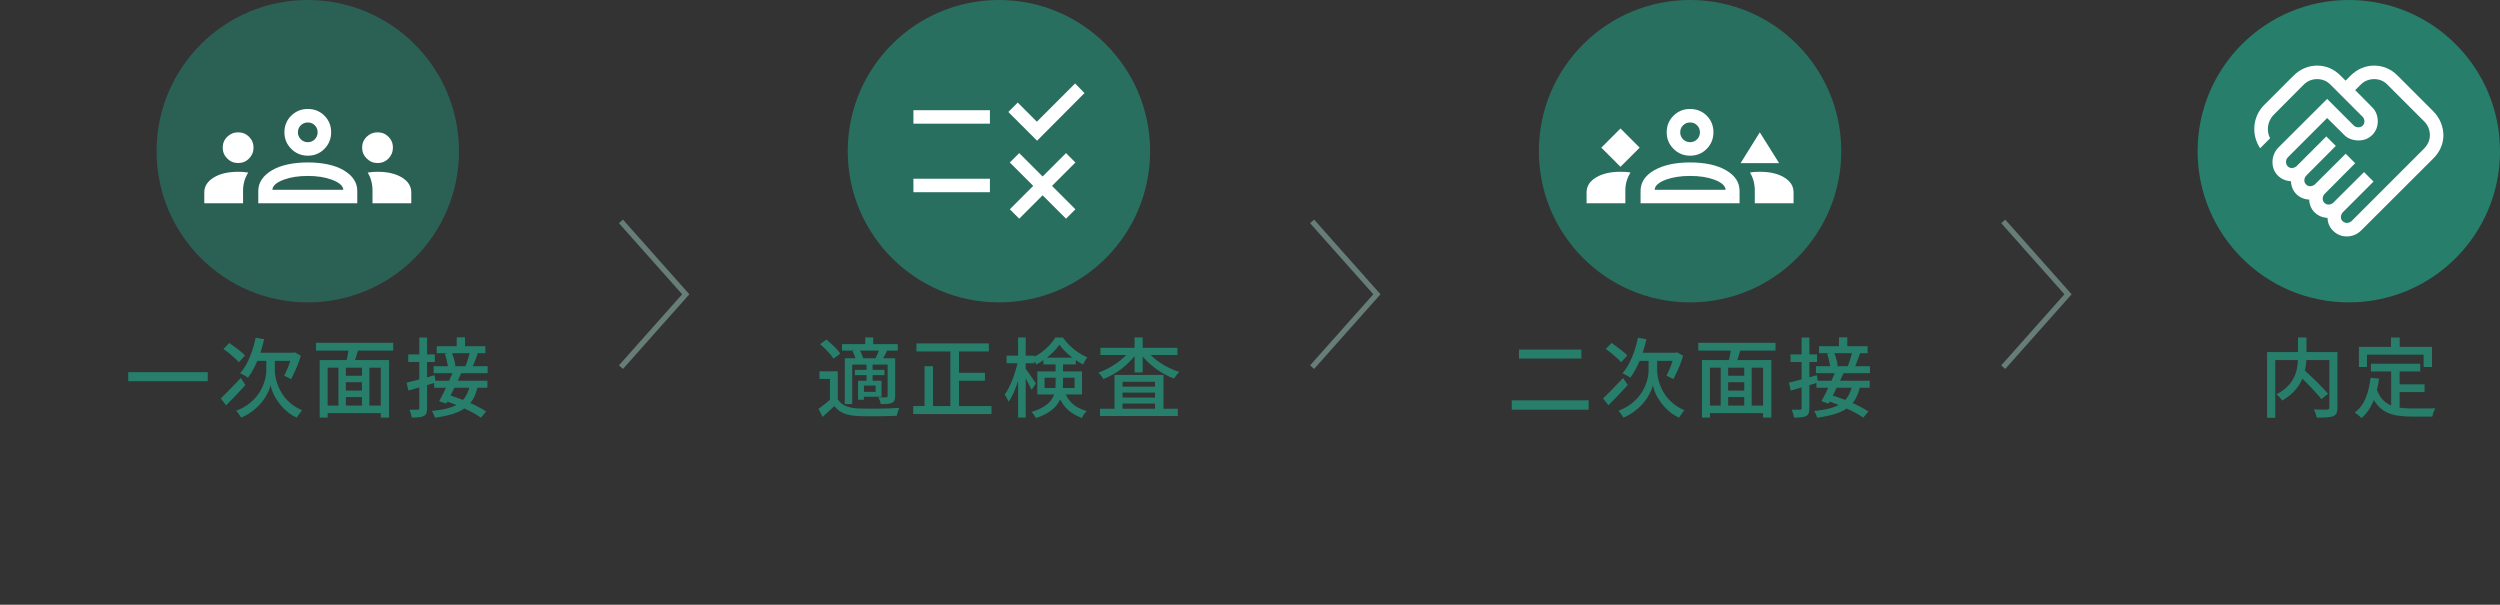 <svg width="463" height="112" viewBox="0 0 463 112" fill="none" xmlns="http://www.w3.org/2000/svg">
<rect x="0" y="0" width="463" height="112" fill="#333333" stroke="none"/>
<g clip-path="url(#clip0_2279_10248)">
<path opacity="0.6" d="M57 56C72.464 56 85 43.464 85 28C85 12.536 72.464 0 57 0C41.536 0 29 12.536 29 28C29 43.464 41.536 56 57 56Z" fill="#277F6B"/>
<mask id="mask0_2279_10248" style="mask-type:alpha" maskUnits="userSpaceOnUse" x="37" y="8" width="40" height="40">
<path d="M77 8H37V48H77V8Z" fill="#D9D9D9"/>
</mask>
<g mask="url(#mask0_2279_10248)">
<path d="M37.834 37.648V35.615C37.834 34.507 38.413 33.596 39.571 32.883C40.729 32.17 42.239 31.814 44.1 31.814C44.408 31.814 44.717 31.824 45.029 31.843C45.341 31.862 45.656 31.899 45.972 31.955C45.647 32.474 45.406 33.014 45.249 33.572C45.092 34.131 45.014 34.704 45.014 35.292V37.648H37.834ZM47.834 37.648V35.356C47.834 34.576 48.053 33.862 48.491 33.216C48.929 32.57 49.561 32.007 50.385 31.526C51.21 31.045 52.184 30.684 53.309 30.444C54.432 30.204 55.661 30.083 56.994 30.083C58.353 30.083 59.595 30.204 60.719 30.444C61.842 30.684 62.817 31.045 63.641 31.526C64.466 32.007 65.094 32.57 65.523 33.216C65.953 33.862 66.167 34.576 66.167 35.356V37.648H47.834ZM68.988 37.648V35.297C68.988 34.67 68.914 34.079 68.765 33.524C68.617 32.97 68.394 32.447 68.097 31.955C68.424 31.899 68.736 31.862 69.034 31.843C69.332 31.824 69.627 31.814 69.917 31.814C71.778 31.814 73.285 32.166 74.438 32.87C75.591 33.574 76.167 34.489 76.167 35.615V37.648H68.988ZM50.462 35.148H63.565V34.971C63.394 34.298 62.685 33.732 61.436 33.273C60.189 32.813 58.71 32.583 57.001 32.583C55.291 32.583 53.813 32.813 52.565 33.273C51.317 33.732 50.616 34.298 50.462 34.971V35.148ZM44.096 30.195C43.31 30.195 42.639 29.916 42.082 29.358C41.526 28.799 41.247 28.127 41.247 27.343C41.247 26.548 41.527 25.877 42.086 25.329C42.644 24.781 43.316 24.507 44.1 24.507C44.895 24.507 45.569 24.781 46.122 25.329C46.676 25.877 46.953 26.55 46.953 27.348C46.953 28.122 46.679 28.791 46.131 29.353C45.584 29.915 44.905 30.195 44.096 30.195ZM69.917 30.195C69.14 30.195 68.47 29.915 67.908 29.353C67.346 28.791 67.065 28.122 67.065 27.348C67.065 26.55 67.346 25.877 67.908 25.329C68.47 24.781 69.141 24.507 69.92 24.507C70.724 24.507 71.4 24.781 71.948 25.329C72.496 25.877 72.77 26.548 72.77 27.343C72.77 28.127 72.496 28.799 71.95 29.358C71.403 29.916 70.726 30.195 69.917 30.195ZM57.006 28.833C55.806 28.833 54.784 28.413 53.94 27.571C53.096 26.73 52.674 25.709 52.674 24.507C52.674 23.281 53.095 22.253 53.936 21.424C54.777 20.594 55.799 20.18 57.001 20.18C58.226 20.18 59.254 20.594 60.084 21.422C60.913 22.25 61.327 23.276 61.327 24.501C61.327 25.701 60.913 26.723 60.085 27.568C59.257 28.412 58.231 28.833 57.006 28.833ZM57.009 26.333C57.518 26.333 57.949 26.155 58.3 25.798C58.652 25.442 58.828 25.008 58.828 24.498C58.828 23.989 58.653 23.558 58.302 23.207C57.952 22.855 57.518 22.68 57.001 22.68C56.496 22.68 56.066 22.855 55.709 23.205C55.352 23.555 55.174 23.989 55.174 24.507C55.174 25.011 55.352 25.442 55.709 25.798C56.066 26.155 56.499 26.333 57.009 26.333Z" fill="white"/>
</g>
<path d="M23.752 68.928H38.472V70.592H23.752V68.928ZM47.352 62.544L48.92 62.832C48.707 63.76 48.451 64.667 48.152 65.552C47.853 66.427 47.512 67.237 47.128 67.984C46.755 68.731 46.355 69.387 45.928 69.952C45.821 69.867 45.677 69.771 45.496 69.664C45.325 69.557 45.144 69.456 44.952 69.36C44.771 69.264 44.611 69.184 44.472 69.12C44.931 68.608 45.341 68.005 45.704 67.312C46.077 66.619 46.403 65.861 46.68 65.04C46.957 64.219 47.181 63.387 47.352 62.544ZM50.12 66.72H50.904V68.688C50.904 68.997 50.947 69.392 51.032 69.872C51.117 70.341 51.267 70.853 51.48 71.408C51.693 71.963 51.987 72.523 52.36 73.088C52.733 73.643 53.213 74.171 53.8 74.672C54.397 75.173 55.112 75.611 55.944 75.984C55.848 76.091 55.736 76.229 55.608 76.4C55.491 76.571 55.373 76.736 55.256 76.896C55.139 77.067 55.043 77.216 54.968 77.344C54.328 77.056 53.763 76.709 53.272 76.304C52.781 75.909 52.349 75.483 51.976 75.024C51.603 74.565 51.283 74.112 51.016 73.664C50.76 73.205 50.557 72.773 50.408 72.368C50.269 71.963 50.168 71.616 50.104 71.328C50.051 71.627 49.939 71.973 49.768 72.368C49.597 72.763 49.368 73.189 49.08 73.648C48.803 74.096 48.456 74.544 48.04 74.992C47.624 75.44 47.133 75.867 46.568 76.272C46.013 76.677 45.379 77.035 44.664 77.344C44.6 77.227 44.509 77.088 44.392 76.928C44.285 76.768 44.173 76.608 44.056 76.448C43.939 76.299 43.832 76.176 43.736 76.08C44.664 75.717 45.453 75.285 46.104 74.784C46.755 74.272 47.288 73.733 47.704 73.168C48.131 72.603 48.456 72.043 48.68 71.488C48.915 70.923 49.08 70.4 49.176 69.92C49.272 69.429 49.32 69.024 49.32 68.704V66.72H50.12ZM40.888 73.792C41.197 73.493 41.555 73.141 41.96 72.736C42.365 72.331 42.792 71.893 43.24 71.424C43.699 70.955 44.152 70.48 44.6 70L45.448 71.312C44.872 71.952 44.269 72.603 43.64 73.264C43.011 73.925 42.424 74.523 41.88 75.056L40.888 73.792ZM41.384 64.64L42.456 63.52C42.797 63.744 43.149 63.995 43.512 64.272C43.885 64.539 44.237 64.811 44.568 65.088C44.899 65.355 45.165 65.605 45.368 65.84L44.232 67.088C44.04 66.853 43.784 66.592 43.464 66.304C43.144 66.005 42.803 65.712 42.44 65.424C42.077 65.125 41.725 64.864 41.384 64.64ZM47.656 65.328H54.584V66.832H46.936L47.656 65.328ZM54.072 65.328H54.296L54.6 65.248L55.704 65.872C55.565 66.395 55.389 66.923 55.176 67.456C54.973 67.979 54.76 68.475 54.536 68.944C54.323 69.413 54.115 69.835 53.912 70.208C53.805 70.155 53.672 70.091 53.512 70.016C53.363 69.931 53.208 69.851 53.048 69.776C52.888 69.691 52.749 69.627 52.632 69.584C52.803 69.253 52.984 68.864 53.176 68.416C53.368 67.968 53.544 67.504 53.704 67.024C53.875 66.544 53.997 66.096 54.072 65.68V65.328ZM63.352 69.584H67.64V70.784H63.352V69.584ZM63.352 72.336H67.656V73.536H63.352V72.336ZM60.152 75.12H71.24V76.512H60.152V75.12ZM59.208 66.688H72.056V77.344H70.52V68.096H60.68V77.344H59.208V66.688ZM62.68 67.6H64.056V75.76H62.68V67.6ZM67.032 67.6H68.408V75.712H67.032V67.6ZM64.648 64.16L66.424 64.544C66.253 65.099 66.077 65.664 65.896 66.24C65.725 66.816 65.56 67.307 65.4 67.712L64.024 67.344C64.109 67.045 64.195 66.709 64.28 66.336C64.365 65.963 64.44 65.584 64.504 65.2C64.568 64.816 64.616 64.469 64.648 64.16ZM58.52 63.488H72.824V64.928H58.52V63.488ZM84.584 62.48H86.12V64.656H84.584V62.48ZM80.888 64.112H89.88V65.408H80.888V64.112ZM80.312 67.824H90.312V69.12H80.312V67.824ZM82.376 65.52L83.672 65.264C83.779 65.531 83.88 65.819 83.976 66.128C84.072 66.427 84.152 66.72 84.216 67.008C84.28 67.285 84.317 67.536 84.328 67.76L82.968 68.08C82.957 67.856 82.92 67.595 82.856 67.296C82.803 66.997 82.733 66.693 82.648 66.384C82.573 66.075 82.483 65.787 82.376 65.52ZM87.016 65.248L88.488 65.424C88.328 65.883 88.157 66.347 87.976 66.816C87.805 67.285 87.645 67.691 87.496 68.032L86.2 67.84C86.296 67.595 86.397 67.323 86.504 67.024C86.611 66.715 86.707 66.405 86.792 66.096C86.888 65.776 86.963 65.493 87.016 65.248ZM80.408 70.512H90.264V71.808H80.408V70.512ZM83.928 68.8L85.432 69.088C85.155 69.707 84.851 70.363 84.52 71.056C84.2 71.739 83.875 72.4 83.544 73.04C83.224 73.68 82.925 74.251 82.648 74.752L81.336 74.304C81.603 73.824 81.891 73.269 82.2 72.64C82.509 72.011 82.813 71.36 83.112 70.688C83.421 70.005 83.693 69.376 83.928 68.8ZM82.28 74.192L83.176 73.184C83.763 73.355 84.371 73.557 85 73.792C85.64 74.016 86.269 74.267 86.888 74.544C87.507 74.821 88.088 75.104 88.632 75.392C89.176 75.669 89.64 75.941 90.024 76.208L89.064 77.36C88.701 77.093 88.259 76.811 87.736 76.512C87.213 76.224 86.643 75.941 86.024 75.664C85.405 75.376 84.776 75.104 84.136 74.848C83.496 74.592 82.877 74.373 82.28 74.192ZM87.016 71.408L88.472 71.584C88.269 72.501 87.976 73.291 87.592 73.952C87.208 74.603 86.701 75.152 86.072 75.6C85.453 76.048 84.685 76.411 83.768 76.688C82.861 76.965 81.784 77.189 80.536 77.36C80.493 77.147 80.413 76.923 80.296 76.688C80.189 76.453 80.077 76.261 79.96 76.112C81.091 76.005 82.061 75.845 82.872 75.632C83.693 75.419 84.376 75.131 84.92 74.768C85.475 74.395 85.917 73.936 86.248 73.392C86.589 72.837 86.845 72.176 87.016 71.408ZM75.304 70.864C75.965 70.715 76.76 70.517 77.688 70.272C78.616 70.016 79.549 69.755 80.488 69.488L80.68 70.848C79.805 71.104 78.925 71.365 78.04 71.632C77.165 71.888 76.365 72.123 75.64 72.336L75.304 70.864ZM75.608 65.632H80.52V67.04H75.608V65.632ZM77.656 62.512H79.096V75.584C79.096 75.979 79.053 76.288 78.968 76.512C78.883 76.747 78.723 76.923 78.488 77.04C78.253 77.168 77.955 77.248 77.592 77.28C77.24 77.323 76.792 77.339 76.248 77.328C76.227 77.136 76.173 76.896 76.088 76.608C76.003 76.32 75.912 76.075 75.816 75.872C76.157 75.883 76.472 75.888 76.76 75.888C77.059 75.888 77.256 75.888 77.352 75.888C77.459 75.888 77.533 75.867 77.576 75.824C77.629 75.771 77.656 75.691 77.656 75.584V62.512Z" fill="#277F6B"/>
<path d="M115 68L127 54.5L115 41" stroke="#667D78"/>
<path opacity="0.8" d="M185 56C200.464 56 213 43.464 213 28C213 12.536 200.464 0 185 0C169.536 0 157 12.536 157 28C157 43.464 169.536 56 185 56Z" fill="#277F6B"/>
<mask id="mask1_2279_10248" style="mask-type:alpha" maskUnits="userSpaceOnUse" x="165" y="8" width="40" height="40">
<path d="M205 8H165V48H205V8Z" fill="#D9D9D9"/>
</mask>
<g mask="url(#mask1_2279_10248)">
<path d="M188.759 40.5L187.019 38.76L191.352 34.426L187.019 30.093L188.759 28.353L193.092 32.686L197.426 28.353L199.166 30.093L194.833 34.426L199.166 38.76L197.426 40.5L193.092 36.167L188.759 40.5ZM192.066 26.061L186.743 20.737L188.483 18.997L192.025 22.538L199.108 15.455L200.849 17.237L192.066 26.061ZM169.166 35.596V33.096H183.333V35.596H169.166ZM169.166 22.904V20.404H183.333V22.904H169.166Z" fill="white"/>
</g>
<path d="M155.16 68.768V74.544H153.704V70.176H151.768V68.768H155.16ZM155.16 73.936C155.501 74.501 155.987 74.917 156.616 75.184C157.256 75.451 158.024 75.605 158.92 75.648C159.379 75.659 159.933 75.669 160.584 75.68C161.245 75.68 161.933 75.68 162.648 75.68C163.373 75.669 164.077 75.653 164.76 75.632C165.443 75.6 166.04 75.568 166.552 75.536C166.499 75.643 166.44 75.787 166.376 75.968C166.312 76.139 166.253 76.315 166.2 76.496C166.147 76.688 166.104 76.859 166.072 77.008C165.603 77.029 165.053 77.045 164.424 77.056C163.805 77.077 163.16 77.088 162.488 77.088C161.816 77.099 161.165 77.099 160.536 77.088C159.917 77.077 159.373 77.067 158.904 77.056C157.891 77.013 157.027 76.848 156.312 76.56C155.608 76.283 155.011 75.829 154.52 75.2C154.179 75.531 153.827 75.861 153.464 76.192C153.112 76.523 152.733 76.864 152.328 77.216L151.592 75.712C151.933 75.467 152.301 75.189 152.696 74.88C153.091 74.571 153.469 74.256 153.832 73.936H155.16ZM151.88 63.744L153.032 62.896C153.352 63.141 153.677 63.419 154.008 63.728C154.349 64.027 154.659 64.331 154.936 64.64C155.213 64.939 155.437 65.221 155.608 65.488L154.36 66.432C154.211 66.165 153.997 65.877 153.72 65.568C153.453 65.248 153.155 64.928 152.824 64.608C152.504 64.288 152.189 64 151.88 63.744ZM155.944 63.728H166.264V64.928H155.944V63.728ZM158.328 68.496H163.8V69.472H158.328V68.496ZM160.248 62.496H161.72V64.448H160.248V62.496ZM160.488 67.456H161.608V70.768H160.488V67.456ZM156.456 66.352H164.904V67.52H157.832V74.832H156.456V66.352ZM158.92 70.512H159.992V74.032H158.92V70.512ZM159.496 70.512H163.256V73.472H159.496V72.576H162.168V71.408H159.496V70.512ZM164.392 66.352H165.784V73.36C165.784 73.701 165.741 73.968 165.656 74.16C165.581 74.341 165.432 74.491 165.208 74.608C164.973 74.715 164.685 74.779 164.344 74.8C164.003 74.821 163.592 74.832 163.112 74.832C163.091 74.651 163.037 74.443 162.952 74.208C162.867 73.963 162.776 73.749 162.68 73.568C163.011 73.579 163.309 73.589 163.576 73.6C163.853 73.6 164.04 73.595 164.136 73.584C164.232 73.584 164.296 73.568 164.328 73.536C164.371 73.493 164.392 73.429 164.392 73.344V66.352ZM162.856 64.64L164.28 64.976C164.12 65.296 163.96 65.605 163.8 65.904C163.64 66.203 163.496 66.459 163.368 66.672L162.152 66.368C162.28 66.112 162.408 65.824 162.536 65.504C162.675 65.173 162.781 64.885 162.856 64.64ZM157.88 65.04L159.144 64.736C159.293 64.971 159.432 65.237 159.56 65.536C159.699 65.835 159.789 66.101 159.832 66.336L158.504 66.672C158.472 66.448 158.397 66.187 158.28 65.888C158.163 65.579 158.029 65.296 157.88 65.04ZM169.72 63.6H183.128V65.088H169.72V63.6ZM176.744 69.04H182.408V70.512H176.744V69.04ZM169.128 75.2H183.624V76.688H169.128V75.2ZM176.008 64.176H177.608V75.92H176.008V64.176ZM171.224 67.824H172.792V75.984H171.224V67.824ZM186.424 65.872H191.576V67.28H186.424V65.872ZM188.552 62.496H189.96V77.328H188.552V62.496ZM188.536 66.8L189.432 67.104C189.315 67.744 189.165 68.405 188.984 69.088C188.803 69.771 188.595 70.443 188.36 71.104C188.136 71.755 187.891 72.368 187.624 72.944C187.368 73.509 187.096 73.995 186.808 74.4C186.723 74.197 186.605 73.968 186.456 73.712C186.317 73.456 186.189 73.237 186.072 73.056C186.339 72.704 186.595 72.288 186.84 71.808C187.085 71.317 187.315 70.789 187.528 70.224C187.752 69.659 187.949 69.083 188.12 68.496C188.301 67.909 188.44 67.344 188.536 66.8ZM189.88 68.192C189.965 68.299 190.099 68.485 190.28 68.752C190.472 69.008 190.675 69.291 190.888 69.6C191.112 69.909 191.309 70.197 191.48 70.464C191.661 70.731 191.784 70.917 191.848 71.024L191.048 72.208C190.952 71.995 190.824 71.733 190.664 71.424C190.515 71.115 190.349 70.795 190.168 70.464C189.997 70.123 189.827 69.808 189.656 69.52C189.496 69.232 189.363 69.003 189.256 68.832L189.88 68.192ZM193.24 66.24H199.24V67.488H193.24V66.24ZM196.2 63.84C195.901 64.277 195.528 64.725 195.08 65.184C194.632 65.632 194.136 66.059 193.592 66.464C193.048 66.869 192.488 67.221 191.912 67.52C191.837 67.328 191.725 67.115 191.576 66.88C191.437 66.635 191.304 66.432 191.176 66.272C191.773 65.995 192.344 65.653 192.888 65.248C193.432 64.843 193.923 64.405 194.36 63.936C194.808 63.456 195.171 62.981 195.448 62.512H196.84C197.213 63.035 197.645 63.536 198.136 64.016C198.627 64.485 199.149 64.907 199.704 65.28C200.259 65.653 200.813 65.952 201.368 66.176C201.229 66.347 201.085 66.56 200.936 66.816C200.797 67.061 200.68 67.291 200.584 67.504C200.051 67.227 199.507 66.891 198.952 66.496C198.397 66.101 197.88 65.675 197.4 65.216C196.931 64.747 196.531 64.288 196.2 63.84ZM193.448 69.952V71.856H199.016V69.952H193.448ZM192.12 68.784H200.392V73.056H192.12V68.784ZM195.496 67.008H196.872V71.184C196.872 71.771 196.808 72.357 196.68 72.944C196.552 73.531 196.312 74.101 195.96 74.656C195.619 75.2 195.117 75.707 194.456 76.176C193.795 76.656 192.931 77.072 191.864 77.424C191.821 77.317 191.747 77.189 191.64 77.04C191.544 76.901 191.443 76.763 191.336 76.624C191.229 76.485 191.128 76.379 191.032 76.304C192.035 75.984 192.829 75.632 193.416 75.248C194.013 74.853 194.461 74.432 194.76 73.984C195.059 73.525 195.256 73.061 195.352 72.592C195.448 72.112 195.496 71.632 195.496 71.152V67.008ZM197.016 72.288C197.336 73.077 197.699 73.723 198.104 74.224C198.52 74.715 198.989 75.109 199.512 75.408C200.035 75.696 200.621 75.941 201.272 76.144C201.091 76.304 200.915 76.496 200.744 76.72C200.584 76.955 200.467 77.189 200.392 77.424C199.677 77.147 199.032 76.816 198.456 76.432C197.88 76.048 197.368 75.547 196.92 74.928C196.472 74.309 196.077 73.52 195.736 72.56L197.016 72.288ZM203.72 75.696H218.136V77.04H203.72V75.696ZM207.128 71.616H214.696V72.704H207.128V71.616ZM207.128 73.632H214.696V74.736H207.128V73.632ZM206.408 69.44H215.48V76.416H213.912V70.704H207.896V76.48H206.408V69.44ZM203.8 64.416H218.056V65.744H203.8V64.416ZM210.12 62.496H211.624V68.976H210.12V62.496ZM209.336 64.832L210.584 65.328C210.232 65.84 209.821 66.341 209.352 66.832C208.883 67.323 208.376 67.781 207.832 68.208C207.288 68.624 206.723 69.003 206.136 69.344C205.549 69.675 204.957 69.957 204.36 70.192C204.253 70.011 204.109 69.803 203.928 69.568C203.747 69.333 203.576 69.147 203.416 69.008C203.981 68.816 204.547 68.576 205.112 68.288C205.688 67.989 206.237 67.659 206.76 67.296C207.293 66.923 207.779 66.528 208.216 66.112C208.664 65.696 209.037 65.269 209.336 64.832ZM212.344 64.864C212.653 65.291 213.032 65.707 213.48 66.112C213.928 66.517 214.419 66.896 214.952 67.248C215.485 67.589 216.045 67.904 216.632 68.192C217.229 68.469 217.821 68.699 218.408 68.88C218.301 68.976 218.184 69.099 218.056 69.248C217.939 69.387 217.821 69.536 217.704 69.696C217.597 69.845 217.507 69.984 217.432 70.112C216.824 69.888 216.221 69.611 215.624 69.28C215.027 68.949 214.451 68.576 213.896 68.16C213.352 67.744 212.84 67.301 212.36 66.832C211.891 66.352 211.48 65.856 211.128 65.344L212.344 64.864Z" fill="#277F6B"/>
<path d="M243 68L255 54.5L243 41" stroke="#667D78"/>
<path opacity="0.8" d="M313 56C328.464 56 341 43.464 341 28C341 12.536 328.464 0 313 0C297.536 0 285 12.536 285 28C285 43.464 297.536 56 313 56Z" fill="#277F6B"/>
<mask id="mask2_2279_10248" style="mask-type:alpha" maskUnits="userSpaceOnUse" x="293" y="8" width="40" height="40">
<path d="M333 8H293V48H333V8Z" fill="#D9D9D9"/>
</mask>
<g mask="url(#mask2_2279_10248)">
<path d="M300.116 30.894L303.667 27.343L300.116 23.792L296.565 27.343L300.116 30.894ZM322.36 30.212L325.917 24.507L329.491 30.212H322.36ZM313.006 28.833C311.806 28.833 310.784 28.413 309.94 27.571C309.096 26.73 308.674 25.709 308.674 24.507C308.674 23.281 309.095 22.253 309.936 21.424C310.777 20.594 311.799 20.18 313.001 20.18C314.226 20.18 315.254 20.594 316.084 21.422C316.913 22.25 317.327 23.276 317.327 24.501C317.327 25.701 316.913 26.723 316.085 27.568C315.257 28.412 314.231 28.833 313.006 28.833ZM313.001 22.68C312.496 22.68 312.066 22.855 311.709 23.205C311.352 23.555 311.174 23.989 311.174 24.507C311.174 25.011 311.352 25.442 311.709 25.798C312.066 26.155 312.499 26.333 313.009 26.333C313.518 26.333 313.949 26.155 314.3 25.798C314.652 25.442 314.828 25.008 314.828 24.498C314.828 23.989 314.653 23.558 314.302 23.207C313.952 22.855 313.518 22.68 313.001 22.68ZM293.834 37.648V35.615C293.834 34.489 294.415 33.574 295.577 32.87C296.739 32.166 298.247 31.814 300.101 31.814C300.44 31.814 300.766 31.824 301.078 31.843C301.39 31.862 301.688 31.899 301.972 31.955C301.658 32.447 301.419 32.97 301.257 33.524C301.095 34.079 301.014 34.67 301.014 35.297V37.648H293.834ZM303.834 37.648V35.356C303.834 33.764 304.681 32.487 306.375 31.526C308.069 30.564 310.279 30.083 313.005 30.083C315.756 30.083 317.971 30.564 319.65 31.526C321.328 32.487 322.167 33.764 322.167 35.356V37.648H303.834ZM325.917 31.814C327.792 31.814 329.303 32.166 330.449 32.87C331.594 33.574 332.167 34.489 332.167 35.615V37.648H324.988V35.297C324.988 34.67 324.914 34.079 324.765 33.524C324.617 32.97 324.394 32.447 324.097 31.955C324.381 31.899 324.676 31.862 324.981 31.843C325.287 31.824 325.599 31.814 325.917 31.814ZM312.999 32.583C311.267 32.583 309.779 32.813 308.534 33.273C307.29 33.732 306.599 34.298 306.462 34.971V35.148H319.565V34.971C319.411 34.298 318.719 33.732 317.488 33.273C316.257 32.813 314.761 32.583 312.999 32.583Z" fill="white"/>
</g>
<path d="M281.321 64.752H292.873V66.4H281.321V64.752ZM279.977 74.144H294.217V75.872H279.977V74.144ZM303.353 62.544L304.921 62.832C304.708 63.76 304.452 64.667 304.153 65.552C303.854 66.427 303.513 67.237 303.129 67.984C302.756 68.731 302.356 69.387 301.929 69.952C301.822 69.867 301.678 69.771 301.497 69.664C301.326 69.557 301.145 69.456 300.953 69.36C300.772 69.264 300.612 69.184 300.473 69.12C300.932 68.608 301.342 68.005 301.705 67.312C302.078 66.619 302.404 65.861 302.681 65.04C302.958 64.219 303.182 63.387 303.353 62.544ZM306.121 66.72H306.905V68.688C306.905 68.997 306.948 69.392 307.033 69.872C307.118 70.341 307.268 70.853 307.481 71.408C307.694 71.963 307.988 72.523 308.361 73.088C308.734 73.643 309.214 74.171 309.801 74.672C310.398 75.173 311.113 75.611 311.945 75.984C311.849 76.091 311.737 76.229 311.609 76.4C311.492 76.571 311.374 76.736 311.257 76.896C311.14 77.067 311.044 77.216 310.969 77.344C310.329 77.056 309.764 76.709 309.273 76.304C308.782 75.909 308.35 75.483 307.977 75.024C307.604 74.565 307.284 74.112 307.017 73.664C306.761 73.205 306.558 72.773 306.409 72.368C306.27 71.963 306.169 71.616 306.105 71.328C306.052 71.627 305.94 71.973 305.769 72.368C305.598 72.763 305.369 73.189 305.081 73.648C304.804 74.096 304.457 74.544 304.041 74.992C303.625 75.44 303.134 75.867 302.569 76.272C302.014 76.677 301.38 77.035 300.665 77.344C300.601 77.227 300.51 77.088 300.393 76.928C300.286 76.768 300.174 76.608 300.057 76.448C299.94 76.299 299.833 76.176 299.737 76.08C300.665 75.717 301.454 75.285 302.105 74.784C302.756 74.272 303.289 73.733 303.705 73.168C304.132 72.603 304.457 72.043 304.681 71.488C304.916 70.923 305.081 70.4 305.177 69.92C305.273 69.429 305.321 69.024 305.321 68.704V66.72H306.121ZM296.889 73.792C297.198 73.493 297.556 73.141 297.961 72.736C298.366 72.331 298.793 71.893 299.241 71.424C299.7 70.955 300.153 70.48 300.601 70L301.449 71.312C300.873 71.952 300.27 72.603 299.641 73.264C299.012 73.925 298.425 74.523 297.881 75.056L296.889 73.792ZM297.385 64.64L298.457 63.52C298.798 63.744 299.15 63.995 299.513 64.272C299.886 64.539 300.238 64.811 300.569 65.088C300.9 65.355 301.166 65.605 301.369 65.84L300.233 67.088C300.041 66.853 299.785 66.592 299.465 66.304C299.145 66.005 298.804 65.712 298.441 65.424C298.078 65.125 297.726 64.864 297.385 64.64ZM303.657 65.328H310.585V66.832H302.937L303.657 65.328ZM310.073 65.328H310.297L310.601 65.248L311.705 65.872C311.566 66.395 311.39 66.923 311.177 67.456C310.974 67.979 310.761 68.475 310.537 68.944C310.324 69.413 310.116 69.835 309.913 70.208C309.806 70.155 309.673 70.091 309.513 70.016C309.364 69.931 309.209 69.851 309.049 69.776C308.889 69.691 308.75 69.627 308.633 69.584C308.804 69.253 308.985 68.864 309.177 68.416C309.369 67.968 309.545 67.504 309.705 67.024C309.876 66.544 309.998 66.096 310.073 65.68V65.328ZM319.353 69.584H323.641V70.784H319.353V69.584ZM319.353 72.336H323.657V73.536H319.353V72.336ZM316.153 75.12H327.241V76.512H316.153V75.12ZM315.209 66.688H328.057V77.344H326.521V68.096H316.681V77.344H315.209V66.688ZM318.681 67.6H320.057V75.76H318.681V67.6ZM323.033 67.6H324.409V75.712H323.033V67.6ZM320.649 64.16L322.425 64.544C322.254 65.099 322.078 65.664 321.897 66.24C321.726 66.816 321.561 67.307 321.401 67.712L320.025 67.344C320.11 67.045 320.196 66.709 320.281 66.336C320.366 65.963 320.441 65.584 320.505 65.2C320.569 64.816 320.617 64.469 320.649 64.16ZM314.521 63.488H328.825V64.928H314.521V63.488ZM340.585 62.48H342.121V64.656H340.585V62.48ZM336.889 64.112H345.881V65.408H336.889V64.112ZM336.313 67.824H346.313V69.12H336.313V67.824ZM338.377 65.52L339.673 65.264C339.78 65.531 339.881 65.819 339.977 66.128C340.073 66.427 340.153 66.72 340.217 67.008C340.281 67.285 340.318 67.536 340.329 67.76L338.969 68.08C338.958 67.856 338.921 67.595 338.857 67.296C338.804 66.997 338.734 66.693 338.649 66.384C338.574 66.075 338.484 65.787 338.377 65.52ZM343.017 65.248L344.489 65.424C344.329 65.883 344.158 66.347 343.977 66.816C343.806 67.285 343.646 67.691 343.497 68.032L342.201 67.84C342.297 67.595 342.398 67.323 342.505 67.024C342.612 66.715 342.708 66.405 342.793 66.096C342.889 65.776 342.964 65.493 343.017 65.248ZM336.409 70.512H346.265V71.808H336.409V70.512ZM339.929 68.8L341.433 69.088C341.156 69.707 340.852 70.363 340.521 71.056C340.201 71.739 339.876 72.4 339.545 73.04C339.225 73.68 338.926 74.251 338.649 74.752L337.337 74.304C337.604 73.824 337.892 73.269 338.201 72.64C338.51 72.011 338.814 71.36 339.113 70.688C339.422 70.005 339.694 69.376 339.929 68.8ZM338.281 74.192L339.177 73.184C339.764 73.355 340.372 73.557 341.001 73.792C341.641 74.016 342.27 74.267 342.889 74.544C343.508 74.821 344.089 75.104 344.633 75.392C345.177 75.669 345.641 75.941 346.025 76.208L345.065 77.36C344.702 77.093 344.26 76.811 343.737 76.512C343.214 76.224 342.644 75.941 342.025 75.664C341.406 75.376 340.777 75.104 340.137 74.848C339.497 74.592 338.878 74.373 338.281 74.192ZM343.017 71.408L344.473 71.584C344.27 72.501 343.977 73.291 343.593 73.952C343.209 74.603 342.702 75.152 342.073 75.6C341.454 76.048 340.686 76.411 339.769 76.688C338.862 76.965 337.785 77.189 336.537 77.36C336.494 77.147 336.414 76.923 336.297 76.688C336.19 76.453 336.078 76.261 335.961 76.112C337.092 76.005 338.062 75.845 338.873 75.632C339.694 75.419 340.377 75.131 340.921 74.768C341.476 74.395 341.918 73.936 342.249 73.392C342.59 72.837 342.846 72.176 343.017 71.408ZM331.305 70.864C331.966 70.715 332.761 70.517 333.689 70.272C334.617 70.016 335.55 69.755 336.489 69.488L336.681 70.848C335.806 71.104 334.926 71.365 334.041 71.632C333.166 71.888 332.366 72.123 331.641 72.336L331.305 70.864ZM331.609 65.632H336.521V67.04H331.609V65.632ZM333.657 62.512H335.097V75.584C335.097 75.979 335.054 76.288 334.969 76.512C334.884 76.747 334.724 76.923 334.489 77.04C334.254 77.168 333.956 77.248 333.593 77.28C333.241 77.323 332.793 77.339 332.249 77.328C332.228 77.136 332.174 76.896 332.089 76.608C332.004 76.32 331.913 76.075 331.817 75.872C332.158 75.883 332.473 75.888 332.761 75.888C333.06 75.888 333.257 75.888 333.353 75.888C333.46 75.888 333.534 75.867 333.577 75.824C333.63 75.771 333.657 75.691 333.657 75.584V62.512Z" fill="#277F6B"/>
<path d="M371 68L383 54.5L371 41" stroke="#667D78"/>
<path d="M435 56C450.464 56 463 43.464 463 28C463 12.536 450.464 0 435 0C419.536 0 407 12.536 407 28C407 43.464 419.536 56 435 56Z" fill="#277F6B"/>
<mask id="mask3_2279_10248" style="mask-type:alpha" maskUnits="userSpaceOnUse" x="415" y="8" width="40" height="40">
<path d="M455 8H415V48H455V8Z" fill="#D9D9D9"/>
</mask>
<g mask="url(#mask3_2279_10248)">
<path d="M434.647 41.285C434.812 41.285 434.979 41.247 435.149 41.17C435.319 41.093 435.453 41.005 435.551 40.907L448.881 27.577C449.257 27.201 449.541 26.799 449.731 26.372C449.921 25.945 450.016 25.496 450.016 25.026C450.016 24.539 449.921 24.07 449.731 23.619C449.541 23.168 449.257 22.763 448.881 22.404L442.215 15.737C441.856 15.361 441.467 15.086 441.048 14.912C440.629 14.738 440.176 14.651 439.689 14.651C439.219 14.651 438.768 14.738 438.335 14.912C437.902 15.086 437.503 15.361 437.138 15.737L436.182 16.692L439.266 19.801C439.64 20.158 439.916 20.565 440.095 21.023C440.273 21.48 440.362 21.954 440.362 22.445C440.362 23.463 440.022 24.311 439.343 24.991C438.663 25.67 437.815 26.01 436.798 26.01C436.307 26.01 435.831 25.928 435.37 25.766C434.91 25.604 434.501 25.344 434.144 24.987L430.987 21.856L423.744 29.099C423.618 29.225 423.523 29.366 423.46 29.523C423.397 29.678 423.365 29.839 423.365 30.003C423.365 30.311 423.47 30.574 423.68 30.792C423.889 31.01 424.147 31.119 424.455 31.119C424.62 31.119 424.787 31.08 424.957 31.003C425.127 30.926 425.261 30.839 425.359 30.741L430.833 25.266L432.59 27.023L427.141 32.497C427.015 32.623 426.921 32.764 426.857 32.92C426.794 33.076 426.763 33.236 426.763 33.401C426.763 33.698 426.87 33.954 427.085 34.168C427.3 34.383 427.556 34.49 427.852 34.49C428.017 34.49 428.184 34.452 428.354 34.375C428.524 34.298 428.658 34.211 428.756 34.112L434.423 28.471L436.18 30.227L430.538 35.894C430.423 35.992 430.331 36.127 430.263 36.296C430.195 36.466 430.16 36.633 430.16 36.798C430.16 37.095 430.268 37.351 430.482 37.566C430.697 37.781 430.953 37.888 431.25 37.888C431.414 37.888 431.575 37.856 431.731 37.793C431.887 37.73 432.028 37.636 432.154 37.51L437.82 31.869L439.577 33.625L433.91 39.292C433.784 39.418 433.69 39.564 433.627 39.731C433.564 39.898 433.532 40.058 433.532 40.212C433.532 40.519 433.646 40.775 433.875 40.979C434.104 41.183 434.361 41.285 434.647 41.285ZM434.622 43.785C433.679 43.785 432.858 43.458 432.157 42.805C431.456 42.151 431.09 41.337 431.058 40.362C430.113 40.298 429.324 39.962 428.691 39.356C428.057 38.749 427.714 37.952 427.66 36.965C426.673 36.901 425.875 36.556 425.266 35.93C424.657 35.303 424.331 34.516 424.288 33.567C423.297 33.503 422.479 33.144 421.833 32.489C421.188 31.834 420.865 31.005 420.865 30.003C420.865 29.512 420.959 29.031 421.146 28.559C421.333 28.088 421.605 27.674 421.962 27.317L430.987 18.317L435.869 23.199C435.967 23.314 436.095 23.406 436.255 23.475C436.414 23.543 436.587 23.577 436.772 23.577C437.076 23.577 437.337 23.477 437.557 23.276C437.778 23.075 437.888 22.812 437.888 22.487C437.888 22.301 437.854 22.129 437.785 21.97C437.717 21.811 437.625 21.682 437.51 21.583L431.663 15.737C431.304 15.361 430.913 15.086 430.489 14.912C430.065 14.738 429.609 14.651 429.122 14.651C428.652 14.651 428.206 14.738 427.784 14.912C427.362 15.086 426.962 15.361 426.587 15.737L421.112 21.237C420.809 21.541 420.56 21.899 420.367 22.312C420.174 22.726 420.06 23.147 420.026 23.577C419.991 23.932 420.007 24.283 420.074 24.63C420.14 24.977 420.256 25.304 420.423 25.609L418.583 27.449C418.207 26.906 417.924 26.298 417.734 25.625C417.544 24.952 417.466 24.269 417.5 23.577C417.534 22.81 417.707 22.069 418.019 21.354C418.331 20.64 418.768 20.001 419.33 19.439L424.788 13.981C425.412 13.374 426.092 12.917 426.825 12.611C427.559 12.304 428.33 12.151 429.138 12.151C429.945 12.151 430.713 12.304 431.442 12.611C432.171 12.917 432.839 13.374 433.445 13.981L434.401 14.936L435.356 13.981C435.98 13.374 436.656 12.917 437.385 12.611C438.113 12.304 438.881 12.151 439.689 12.151C440.497 12.151 441.268 12.304 442.002 12.611C442.736 12.917 443.406 13.374 444.013 13.981L450.638 20.606C451.245 21.213 451.709 21.904 452.032 22.678C452.355 23.452 452.516 24.244 452.516 25.051C452.516 25.859 452.355 26.627 452.032 27.356C451.709 28.084 451.245 28.752 450.638 29.359L437.307 42.663C436.94 43.031 436.526 43.31 436.066 43.5C435.605 43.69 435.124 43.785 434.622 43.785Z" fill="white"/>
</g>
<path d="M425.479 69.264L426.631 68.432C427.004 68.773 427.404 69.141 427.831 69.536C428.268 69.931 428.69 70.331 429.095 70.736C429.511 71.141 429.895 71.536 430.247 71.92C430.61 72.293 430.914 72.629 431.159 72.928L429.911 73.92C429.687 73.611 429.399 73.264 429.047 72.88C428.706 72.485 428.332 72.08 427.927 71.664C427.532 71.237 427.122 70.821 426.695 70.416C426.268 70 425.863 69.616 425.479 69.264ZM425.591 62.496H427.159V65.936C427.159 66.459 427.127 67.003 427.063 67.568C426.999 68.133 426.882 68.709 426.711 69.296C426.54 69.883 426.284 70.464 425.943 71.04C425.612 71.605 425.18 72.155 424.647 72.688C424.114 73.221 423.458 73.717 422.679 74.176C422.615 74.069 422.519 73.947 422.391 73.808C422.263 73.659 422.13 73.515 421.991 73.376C421.852 73.237 421.719 73.125 421.591 73.04C422.348 72.635 422.972 72.203 423.463 71.744C423.954 71.275 424.343 70.795 424.631 70.304C424.919 69.803 425.132 69.301 425.271 68.8C425.41 68.288 425.495 67.792 425.527 67.312C425.57 66.821 425.591 66.357 425.591 65.92V62.496ZM419.863 65.2H432.071V66.688H421.383V77.376H419.863V65.2ZM431.399 65.2H432.887V75.504C432.887 75.941 432.828 76.283 432.711 76.528C432.604 76.773 432.396 76.96 432.087 77.088C431.788 77.205 431.383 77.275 430.871 77.296C430.37 77.328 429.762 77.344 429.047 77.344C429.026 77.205 428.988 77.04 428.935 76.848C428.882 76.667 428.818 76.485 428.743 76.304C428.679 76.123 428.61 75.963 428.535 75.824C428.887 75.835 429.228 75.845 429.559 75.856C429.9 75.867 430.199 75.872 430.455 75.872C430.711 75.861 430.892 75.856 430.999 75.856C431.148 75.845 431.25 75.813 431.303 75.76C431.367 75.707 431.399 75.611 431.399 75.472V65.2ZM439.095 67.36H448.231V68.8H439.095V67.36ZM443.639 71.184H449.031V72.608H443.639V71.184ZM442.839 68.16H444.407V76.096L442.839 75.888V68.16ZM439.031 69.968L440.599 70.128C440.386 71.749 440.018 73.179 439.495 74.416C438.972 75.643 438.258 76.651 437.351 77.44C437.276 77.344 437.159 77.227 436.999 77.088C436.85 76.96 436.69 76.832 436.519 76.704C436.359 76.576 436.22 76.475 436.103 76.4C436.988 75.739 437.655 74.859 438.103 73.76C438.562 72.651 438.871 71.387 439.031 69.968ZM440.135 72C440.402 72.779 440.748 73.413 441.175 73.904C441.602 74.384 442.092 74.752 442.647 75.008C443.212 75.253 443.831 75.424 444.503 75.52C445.175 75.605 445.895 75.648 446.663 75.648C446.812 75.648 447.026 75.648 447.303 75.648C447.58 75.648 447.89 75.648 448.231 75.648C448.583 75.648 448.935 75.648 449.287 75.648C449.65 75.637 449.98 75.632 450.279 75.632C450.588 75.632 450.834 75.627 451.015 75.616C450.94 75.733 450.866 75.883 450.791 76.064C450.716 76.256 450.647 76.448 450.583 76.64C450.53 76.832 450.487 77.003 450.455 77.152H449.655H446.583C445.644 77.152 444.78 77.088 443.991 76.96C443.202 76.832 442.487 76.603 441.847 76.272C441.207 75.941 440.642 75.467 440.151 74.848C439.66 74.229 439.244 73.429 438.903 72.448L440.135 72ZM442.807 62.512H444.423V65.232H442.807V62.512ZM436.871 64.24H450.407V67.968H448.855V65.68H438.359V67.968H436.871V64.24Z" fill="#277F6B"/>
</g>
<defs>
<clipPath id="clip0_2279_10248">
<rect width="463" height="112" fill="white"/>
</clipPath>
</defs>
</svg>
